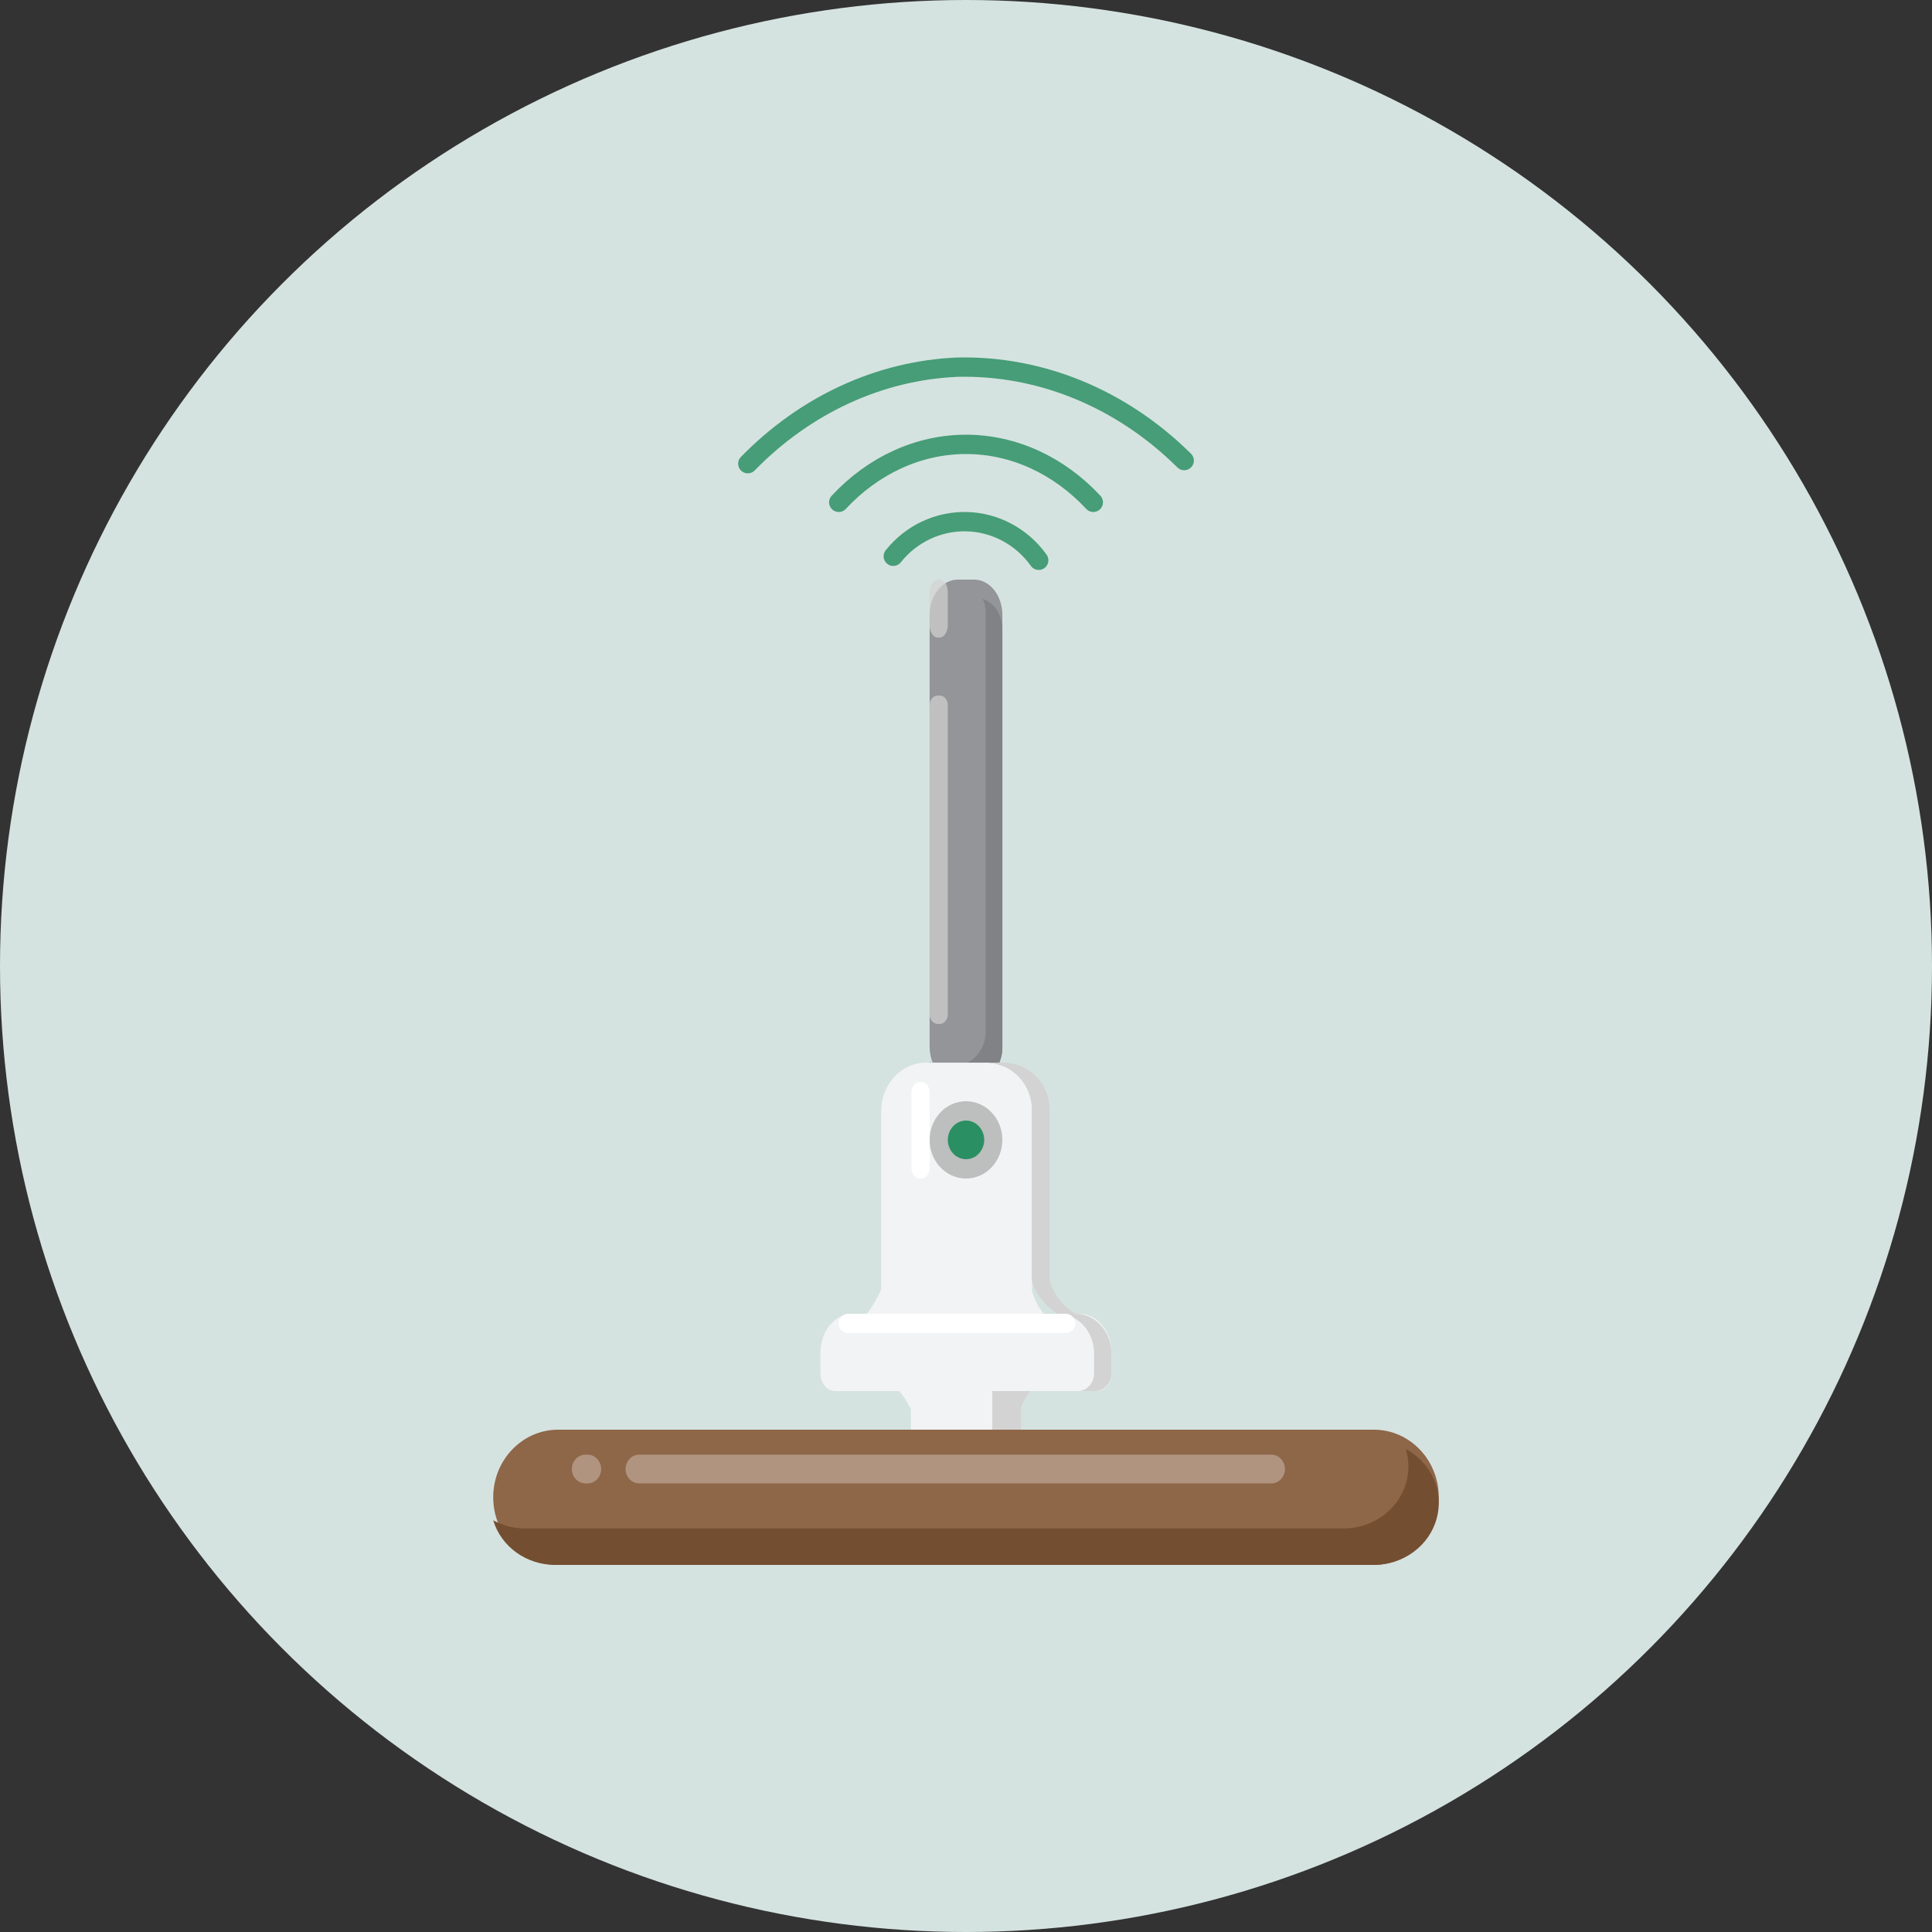 <svg width="100" height="100" viewBox="0 0 100 100" fill="none" xmlns="http://www.w3.org/2000/svg">
<rect x="0" y="0" width="100" height="100" fill="#333333" stroke="none"/>
<circle cx="50" cy="50" r="50" fill="#D5E3E0"/>
<path d="M51.882 55H48.117V58H51.882V55Z" fill="#808285"/>
<path d="M50.42 30H49.579C48.772 30 48.117 30.817 48.117 31.825V54.175C48.117 55.183 48.772 56 49.579 56H50.42C51.227 56 51.882 55.183 51.882 54.175V31.825C51.882 30.817 51.227 30 50.42 30Z" fill="#939598"/>
<path d="M50.865 31C50.964 31.2 51.016 31.425 51.017 31.655V53.556C50.969 54.023 50.765 54.451 50.446 54.748C50.128 55.044 49.721 55.186 49.313 55.143H48.777C48.551 55.123 48.328 55.065 48.117 54.969C48.271 55.275 48.492 55.531 48.758 55.71C49.024 55.889 49.325 55.987 49.634 55.992H50.169C50.58 56.036 50.989 55.893 51.309 55.594C51.629 55.296 51.835 54.865 51.882 54.395V32.444C51.861 32.113 51.752 31.797 51.57 31.539C51.389 31.281 51.142 31.093 50.865 31Z" fill="#808285"/>
<path opacity="0.7" d="M48.631 36H48.544C48.308 36 48.117 36.22 48.117 36.491V52.509C48.117 52.78 48.308 53 48.544 53H48.631C48.867 53 49.058 52.78 49.058 52.509V36.491C49.058 36.22 48.867 36 48.631 36Z" fill="#D3D3D3"/>
<path opacity="0.7" d="M48.631 30H48.544C48.308 30 48.117 30.29 48.117 30.648V32.352C48.117 32.71 48.308 33 48.544 33H48.631C48.867 33 49.058 32.71 49.058 32.352V30.648C49.058 30.29 48.867 30 48.631 30Z" fill="#D3D3D3"/>
<path d="M54.706 68.615C54.307 68.35 53.97 67.989 53.722 67.562C53.588 67.329 53.485 67.077 53.417 66.814V57.446C53.4 56.78 53.136 56.149 52.684 55.691C52.233 55.233 51.63 54.985 51.009 55.002H48.039C47.73 54.989 47.421 55.043 47.13 55.159C46.84 55.275 46.574 55.452 46.348 55.68C46.122 55.907 45.941 56.181 45.814 56.484C45.688 56.787 45.619 57.114 45.611 57.446V66.75C45.473 67.05 45.315 67.339 45.139 67.614C44.906 67.973 44.642 68.308 44.352 68.615H45.611C45.642 69.269 45.91 69.885 46.358 70.33C46.806 70.775 47.399 71.014 48.01 70.997H51.019C51.326 71.014 51.633 70.966 51.923 70.855C52.213 70.745 52.48 70.574 52.709 70.353C52.937 70.131 53.122 69.864 53.254 69.566C53.386 69.268 53.461 68.945 53.477 68.615H54.706Z" fill="#F2F3F4"/>
<path d="M50.942 70.998H51.702C52.225 71.03 52.736 70.734 53.122 70.172C53.508 69.611 53.739 68.83 53.765 68H53.005C52.979 68.83 52.748 69.611 52.362 70.172C51.975 70.734 51.465 71.03 50.942 70.998Z" fill="#D3D3D3"/>
<path d="M54.64 66.996C54.502 66.775 54.397 66.535 54.328 66.284V57.33C54.309 56.695 54.039 56.094 53.576 55.657C53.114 55.221 52.496 54.985 51.859 55.001H50.942C51.579 54.985 52.197 55.221 52.659 55.657C53.122 56.094 53.392 56.695 53.411 57.33V66.284C53.476 66.536 53.581 66.777 53.723 66.996C53.977 67.403 54.322 67.747 54.731 68H55.648C55.239 67.747 54.894 67.403 54.64 66.996Z" fill="#D3D3D3"/>
<path d="M53.764 71.658C53.481 71.835 53.243 72.078 53.072 72.366C52.974 72.527 52.897 72.7 52.842 72.882V79.331C52.829 79.785 52.638 80.216 52.311 80.528C51.984 80.841 51.548 81.01 51.097 80.999H48.892C48.441 81.01 48.005 80.841 47.678 80.528C47.351 80.216 47.16 79.785 47.147 79.331V72.932C47.044 72.731 46.93 72.535 46.806 72.346C46.632 72.103 46.441 71.874 46.235 71.658H47.147C47.166 71.207 47.358 70.781 47.684 70.471C48.01 70.161 48.444 69.992 48.892 70H51.097C51.542 69.992 51.973 70.158 52.298 70.463C52.624 70.769 52.819 71.19 52.842 71.638L53.764 71.658Z" fill="#F2F3F4"/>
<path d="M52.847 71.661C52.829 71.209 52.637 70.782 52.312 70.472C51.988 70.161 51.556 69.992 51.11 70H51.01C51.225 70.247 51.345 70.563 51.35 70.892H52.168C51.922 71.053 51.715 71.267 51.559 71.519C51.471 71.661 51.404 71.814 51.36 71.975V77.718C51.349 78.124 51.181 78.51 50.891 78.791C50.601 79.072 50.213 79.225 49.812 79.217H47.896C47.645 79.215 47.399 79.153 47.177 79.035V79.328C47.19 79.783 47.38 80.214 47.706 80.528C48.031 80.841 48.466 81.01 48.914 80.999H51.11C51.559 81.01 51.993 80.841 52.319 80.528C52.644 80.214 52.834 79.783 52.847 79.328V72.887C52.902 72.705 52.979 72.532 53.077 72.37C53.247 72.081 53.483 71.838 53.766 71.661H52.847Z" fill="#D3D3D3"/>
<path d="M44.142 68H55.857C56.3 68 56.726 68.21 57.039 68.582C57.353 68.956 57.529 69.461 57.529 69.989V71.1C57.529 71.218 57.51 71.335 57.471 71.444C57.433 71.554 57.378 71.653 57.307 71.736C57.237 71.82 57.154 71.886 57.062 71.931C56.97 71.977 56.872 72 56.772 72H43.227C43.127 72 43.029 71.977 42.937 71.931C42.846 71.886 42.762 71.82 42.692 71.736C42.622 71.653 42.566 71.554 42.528 71.444C42.49 71.335 42.47 71.218 42.47 71.1V69.989C42.47 69.461 42.646 68.956 42.96 68.582C43.274 68.21 43.699 68 44.142 68Z" fill="#F2F3F4"/>
<path d="M55.605 68.001H54.706C54.957 67.992 55.207 68.04 55.441 68.14C55.675 68.24 55.888 68.392 56.068 68.586C56.248 68.78 56.39 69.012 56.487 69.268C56.584 69.524 56.633 69.799 56.632 70.077V71.082C56.63 71.206 56.607 71.328 56.562 71.442C56.518 71.555 56.453 71.658 56.372 71.743C56.291 71.829 56.195 71.895 56.091 71.939C55.986 71.983 55.875 72.004 55.763 71.999H56.661C56.773 72.004 56.885 71.983 56.989 71.939C57.094 71.895 57.189 71.829 57.27 71.743C57.351 71.658 57.416 71.555 57.461 71.442C57.505 71.328 57.529 71.206 57.53 71.082V70.077C57.532 69.799 57.482 69.524 57.386 69.268C57.289 69.012 57.146 68.78 56.966 68.586C56.787 68.392 56.573 68.24 56.34 68.14C56.106 68.04 55.856 67.992 55.605 68.001Z" fill="#D3D3D3"/>
<path opacity="0.3" d="M49.999 61C51.039 61 51.882 60.105 51.882 59C51.882 57.895 51.039 57 49.999 57C48.96 57 48.117 57.895 48.117 59C48.117 60.105 48.96 61 49.999 61Z" fill="#404040"/>
<path d="M50.001 60C50.52 60 50.942 59.552 50.942 59C50.942 58.448 50.52 58 50.001 58C49.481 58 49.06 58.448 49.06 59C49.06 59.552 49.481 60 50.001 60Z" fill="#2A8F63"/>
<path d="M47.683 56H47.612C47.372 56 47.177 56.24 47.177 56.537V60.463C47.177 60.76 47.372 61 47.612 61H47.683C47.924 61 48.118 60.76 48.118 60.463V56.537C48.118 56.24 47.924 56 47.683 56Z" fill="white"/>
<path d="M55.137 68H43.924C43.641 68 43.413 68.205 43.413 68.458V68.542C43.413 68.795 43.641 69 43.924 69H55.137C55.419 69 55.648 68.795 55.648 68.542V68.458C55.648 68.205 55.419 68 55.137 68Z" fill="white"/>
<path d="M71.11 74H28.89C27.034 74 25.529 75.567 25.529 77.5C25.529 79.433 27.034 81 28.89 81H71.11C72.966 81 74.471 79.433 74.471 77.5C74.471 75.567 72.966 74 71.11 74Z" fill="#8E6648"/>
<path d="M72.762 75C72.848 75.285 72.895 75.58 72.9 75.877C72.904 76.302 72.82 76.723 72.652 77.116C72.484 77.509 72.236 77.866 71.922 78.167C71.609 78.468 71.236 78.707 70.824 78.869C70.413 79.031 69.972 79.115 69.527 79.113H27.171C26.594 79.112 26.028 78.965 25.529 78.689C25.727 79.354 26.147 79.939 26.726 80.357C27.304 80.774 28.009 81 28.734 81H71.12C71.862 80.997 72.582 80.761 73.168 80.327C73.755 79.894 74.174 79.287 74.362 78.603C74.549 77.918 74.494 77.193 74.204 76.542C73.915 75.89 73.408 75.348 72.762 75Z" fill="#744E31"/>
<path opacity="0.3" d="M65.809 75.293H33.08C32.693 75.293 32.38 75.626 32.38 76.036C32.38 76.447 32.693 76.78 33.08 76.78H65.809C66.195 76.78 66.509 76.447 66.509 76.036C66.509 75.626 66.195 75.293 65.809 75.293Z" fill="white"/>
<path opacity="0.3" d="M30.417 75.293H30.299C29.912 75.293 29.599 75.626 29.599 76.036C29.599 76.447 29.912 76.78 30.299 76.78H30.417C30.804 76.78 31.117 76.447 31.117 76.036C31.117 75.626 30.804 75.293 30.417 75.293Z" fill="white"/>
<path d="M43.413 26C45.209 24.071 47.56 23 50.001 23C52.441 23 54.793 24.071 56.589 26" stroke="#469D77" stroke-linecap="round" stroke-linejoin="round"/>
<path d="M46.235 28.793C46.695 28.215 47.279 27.753 47.94 27.443C48.601 27.133 49.322 26.982 50.049 27.002C50.776 27.022 51.488 27.212 52.132 27.559C52.776 27.905 53.335 28.398 53.764 29" stroke="#469D77" stroke-linecap="round" stroke-linejoin="round"/>
<path d="M38.706 24C41.686 20.947 45.523 19.178 49.543 19.005C53.857 18.9 58.049 20.625 61.294 23.839" stroke="#469D77" stroke-linecap="round" stroke-linejoin="round"/>
</svg>
